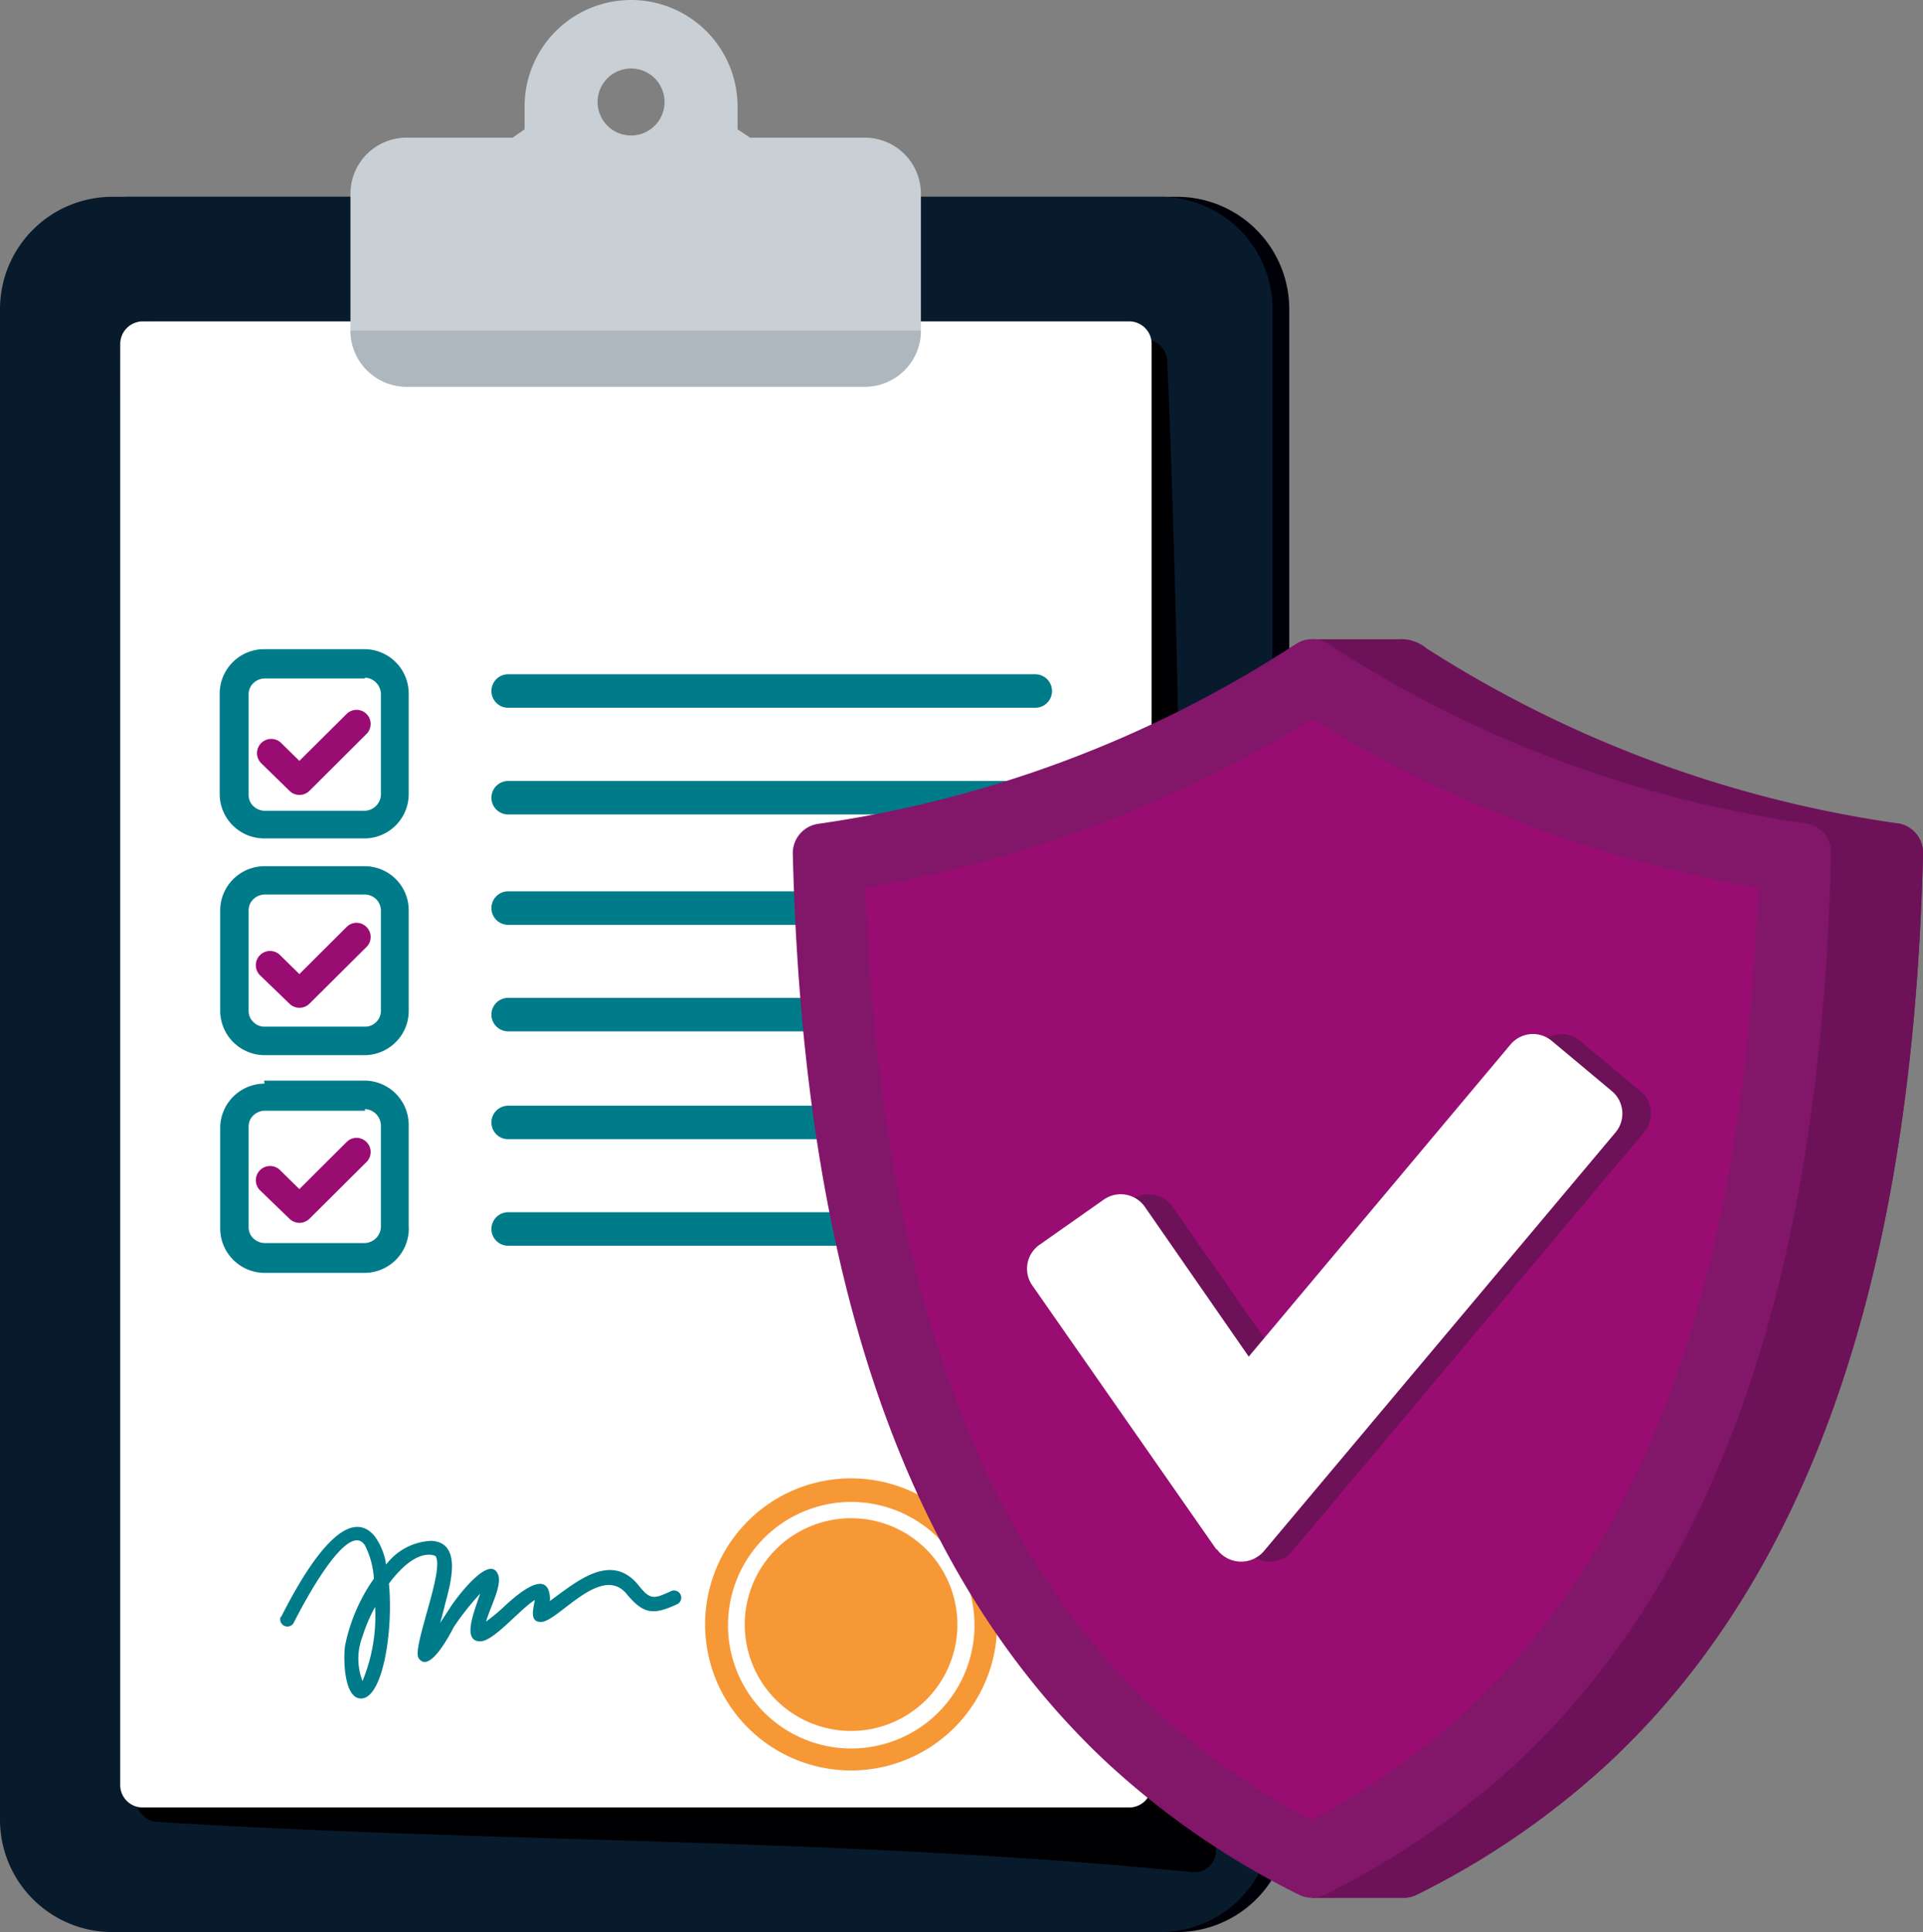 <?xml version="1.0" encoding="UTF-8"?> <svg xmlns="http://www.w3.org/2000/svg" xmlns:xlink="http://www.w3.org/1999/xlink" id="Layer_1" data-name="Layer 1" viewBox="0 0 114.85 115.36"><rect x="0" y="0" width="114.85" height="115.36" fill="#808080" stroke="none"/><defs><style>.cls-1{fill:none;}.cls-2{clip-path:url(#clip-path);}.cls-3{fill:#000009;}.cls-4{fill:#081b2d;}.cls-5{fill:#000002;}.cls-6{fill:#fff;}.cls-7{fill:#c8d0d5;}.cls-8{fill:#aeb7bd;}.cls-9{fill:#007b89;}.cls-10{fill:#990d72;}.cls-11{fill:#4eb648;}.cls-12{fill:#f79837;}.cls-13{fill:#6d1258;}.cls-14{fill:#821669;}</style><clipPath id="clip-path" transform="translate(0 0)"><rect class="cls-1" width="114.85" height="115.36"></rect></clipPath></defs><g class="cls-2"><path class="cls-3" d="M7.74,11.75H70.33A6.71,6.71,0,0,1,77,18.44v90.23a6.71,6.71,0,0,1-6.69,6.69H7.74a6.71,6.71,0,0,1-6.69-6.69V18.44a6.71,6.71,0,0,1,6.69-6.69" transform="translate(0 0)"></path><path class="cls-4" d="M6.69,11.75H69.27A6.71,6.71,0,0,1,76,18.44v90.23a6.71,6.71,0,0,1-6.69,6.69H6.69A6.71,6.71,0,0,1,0,108.67V18.44a6.71,6.71,0,0,1,6.69-6.69" transform="translate(0 0)"></path><path class="cls-5" d="M8.5,19.19a1.34,1.34,0,0,0-1.32,1.34l.94,86.93a1.38,1.38,0,0,0,1.34,1.33c20.92,1.28,40.9.93,61.82,3h.11a1.28,1.28,0,0,0,1.23-1.34C70.28,80.81,71,51.56,69.72,21.6a1.37,1.37,0,0,0-1.34-1.34L8.52,19.19h0" transform="translate(0 0)"></path><path class="cls-6" d="M8.52,19.19H67.44a1.34,1.34,0,0,1,1.34,1.34v86.06a1.34,1.34,0,0,1-1.34,1.33H8.52a1.34,1.34,0,0,1-1.34-1.33V20.53a1.35,1.35,0,0,1,1.34-1.34" transform="translate(0 0)"></path><path class="cls-7" d="M37.69,4.09a2,2,0,1,0,2,2,2,2,0,0,0-2-2M24.28,8.22h6.34l.71-.5V6.36a6.36,6.36,0,0,1,12.72,0V7.72l.75.5h6.89A3.35,3.35,0,0,1,55,11.56v8.18a3.35,3.35,0,0,1-3.34,3.35H24.28a3.36,3.36,0,0,1-3.35-3.35V11.56a3.35,3.35,0,0,1,3.35-3.34" transform="translate(0 0)"></path><path class="cls-8" d="M55,19.74a3.35,3.35,0,0,1-3.34,3.35H24.28a3.36,3.36,0,0,1-3.35-3.35Z" transform="translate(0 0)"></path><path class="cls-9" d="M22.44,95.88a9.47,9.47,0,0,0-.79,1.83,3.68,3.68,0,0,0,0,2.66,10.13,10.13,0,0,0,.75-4.49m-5.63.7c.66-1.27,3.6-7.18,5.58-4.89a3.76,3.76,0,0,1,.71,1.73A3.57,3.57,0,0,1,25.77,92c1.88.11,1.11,2.63.82,3.76q-.14.56-.3,1.14c.22-.34.44-.67.65-1s2.33-3.25,2.82-1.85c.22.63-.48,1.91-.73,2.77.28-.21.52-.39.89-.72s2.68-2.66,2.91-.85a1,1,0,0,1,0,.35c1.62-1.17,3.7-3,5.35-.89.66.82.89.76,1.88.3a.43.43,0,0,1,.39.77c-1.41.65-2,.62-3-.58-1.54-1.92-4.17,1.7-5.16,1.64-.7,0-.42-.84-.35-1.31C31,96.13,29.49,98,28.68,98c-1.09,0-.38-1.73,0-2.85a16,16,0,0,0-1.58,2C26.94,97.45,25.66,100,25,99c-.41-.63,1.6-5.34,1-6.1a1,1,0,0,0-.3-.07c-.85-.05-1.73.73-2.47,1.72.28,3.1-.46,7.22-1.84,6.84-.85-.24-.89-2.41-.78-3.13a10.55,10.55,0,0,1,1.72-4,5,5,0,0,0-.54-2c-1.07-1.61-3.93,4-4.24,4.62a.43.43,0,0,1-.77-.39" transform="translate(0 0)"></path><path class="cls-9" d="M21.8,66.32h-6a1,1,0,0,0-.67.28.91.91,0,0,0-.28.67v6a.91.91,0,0,0,.28.67,1,1,0,0,0,.67.28h6a1,1,0,0,0,.95-1v-6a1,1,0,0,0-.95-1m8.55,8.16a1,1,0,1,1,0-2H61.83a1,1,0,0,1,0,2Zm0-6.36a1,1,0,1,1,0-2H61.83a1,1,0,0,1,0,2Zm-14.58-3.5h6a2.65,2.65,0,0,1,2.64,2.65v6A2.65,2.65,0,0,1,21.8,76h-6a2.66,2.66,0,0,1-2.65-2.65v-6a2.66,2.66,0,0,1,2.65-2.65" transform="translate(0 0)"></path><path class="cls-10" d="M15.57,71.11a.85.85,0,1,1,1.19-1.21L17.88,71l2.82-2.81a.83.83,0,0,1,1.19,0,.84.84,0,0,1,0,1.19l-3.41,3.39a.85.85,0,0,1-1.19,0Z" transform="translate(0 0)"></path><path class="cls-11" d="M46.93,97.89a1.28,1.28,0,1,1,1.79-1.82l1.42,1.4,2.8-2.78a1.28,1.28,0,1,1,1.8,1.81l-3.69,3.67a1.29,1.29,0,0,1-1.8,0Z" transform="translate(0 0)"></path><path class="cls-12" d="M56,91.79A7.36,7.36,0,1,0,58.2,97,7.36,7.36,0,0,0,56,91.79m-1.68,1.68A5,5,0,1,0,55.82,97a5,5,0,0,0-1.46-3.53m-3.53-2.82a6.35,6.35,0,1,0,4.49,1.86,6.33,6.33,0,0,0-4.49-1.86m0-2.38a8.72,8.72,0,1,1-6.17,2.56,8.7,8.7,0,0,1,6.17-2.56" transform="translate(0 0)"></path><path class="cls-9" d="M21.8,53.41h-6a1,1,0,0,0-.67.28.93.93,0,0,0-.28.67v6a.89.89,0,0,0,.28.66.91.91,0,0,0,.67.28h6a.91.91,0,0,0,.67-.28.93.93,0,0,0,.28-.66v-6a1,1,0,0,0-.28-.67,1,1,0,0,0-.67-.28m8.55,8.17a1,1,0,0,1,0-2H61.83a1,1,0,0,1,0,2Zm0-6.36a1,1,0,0,1,0-2H61.83a1,1,0,0,1,0,2Zm-14.58-3.5h6a2.63,2.63,0,0,1,2.64,2.64v6a2.61,2.61,0,0,1-.77,1.86A2.64,2.64,0,0,1,21.8,63h-6a2.66,2.66,0,0,1-2.65-2.64v-6a2.65,2.65,0,0,1,2.65-2.64" transform="translate(0 0)"></path><path class="cls-9" d="M21.8,40.51h-6a1,1,0,0,0-.67.28.91.91,0,0,0-.28.67v6a.91.91,0,0,0,.28.67,1,1,0,0,0,.67.28h6a1,1,0,0,0,.95-.95v-6a1,1,0,0,0-.95-1m8.55,8.17a1,1,0,0,1,0-2H61.83a1,1,0,0,1,0,2Zm0-6.37a1,1,0,1,1,0-2H61.83a1,1,0,0,1,0,2Zm-14.58-3.5h6a2.65,2.65,0,0,1,2.64,2.65v6a2.65,2.65,0,0,1-2.64,2.65h-6a2.66,2.66,0,0,1-2.65-2.65v-6a2.66,2.66,0,0,1,2.65-2.65" transform="translate(0 0)"></path><path class="cls-10" d="M15.57,58.27a.85.85,0,1,1,1.19-1.21l1.12,1.1,2.82-2.81a.83.83,0,0,1,1.19,0,.84.84,0,0,1,0,1.19l-3.41,3.39a.85.85,0,0,1-1.19,0Z" transform="translate(0 0)"></path><path class="cls-10" d="M15.57,45.54a.85.85,0,0,1,1.19-1.21l1.12,1.1,2.82-2.8a.84.84,0,1,1,1.19,1.19l-3.41,3.4a.85.85,0,0,1-1.19,0Z" transform="translate(0 0)"></path><path class="cls-13" d="M85.29,38.77a70.6,70.6,0,0,0,28.05,10.39A1.78,1.78,0,0,1,114.85,51c-.48,19.13-4.18,40.52-18.63,54.12a48.68,48.68,0,0,1-11.59,8,1.67,1.67,0,0,1-.79.19H78.35c-6-5.15-24.49-21.14-25.52-62.33a1.78,1.78,0,0,1,1.51-1.81c6.14-.94,24-3.24,24-11h5.14a2.38,2.38,0,0,1,1.8.61" transform="translate(0 0)"></path><path class="cls-13" d="M113.34,49.16A1.78,1.78,0,0,1,114.85,51h-5.49l-1.51-1.81Z" transform="translate(0 0)"></path><path class="cls-13" d="M114.85,51c-.48,19.13-4.18,40.52-18.63,54.12a48.68,48.68,0,0,1-11.59,8,1.67,1.67,0,0,1-.79.19H78.35c-1.15-1-2.76-2.37-4.62-4.25,3-12.82,20.1-49.31,31.56-58.08Z" transform="translate(0 0)"></path><path class="cls-14" d="M79.35,38.47a70.31,70.31,0,0,0,28.5,10.69A1.76,1.76,0,0,1,109.36,51c-.47,19.13-4.17,40.52-18.62,54.12a48.88,48.88,0,0,1-11.59,8,1.72,1.72,0,0,1-1.59,0,48.63,48.63,0,0,1-11.58-8C51.52,91.49,47.83,70.1,47.35,51a1.77,1.77,0,0,1,1.51-1.81A70.41,70.41,0,0,0,77.37,38.47a1.78,1.78,0,0,1,2,0" transform="translate(0 0)"></path><path class="cls-10" d="M78.36,42.94A74.49,74.49,0,0,0,105,53c-.66,17.25-4.2,36.72-17.22,48.95a43.9,43.9,0,0,1-9.45,6.73A44.09,44.09,0,0,1,68.91,102C55.9,89.74,52.35,70.26,51.69,53A74.53,74.53,0,0,0,78.36,42.94" transform="translate(0 0)"></path><path class="cls-13" d="M74.37,92.53,63.32,76.76a1.75,1.75,0,0,1,.43-2.44l3.84-2.7a1.76,1.76,0,0,1,2.44.43L76.29,81,91.91,62.37a1.75,1.75,0,0,1,2.47-.22l3.6,3a1.74,1.74,0,0,1,.21,2.46l-21,25a1.79,1.79,0,0,1-2.83-.13" transform="translate(0 0)"></path><path class="cls-6" d="M72.66,92.53l-11-15.77a1.74,1.74,0,0,1,.43-2.44l3.84-2.7a1.76,1.76,0,0,1,2.44.43L74.58,81,90.21,62.37a1.75,1.75,0,0,1,2.47-.22l3.59,3a1.75,1.75,0,0,1,.22,2.46l-21,25a1.79,1.79,0,0,1-2.83-.13" transform="translate(0 0)"></path></g></svg> 